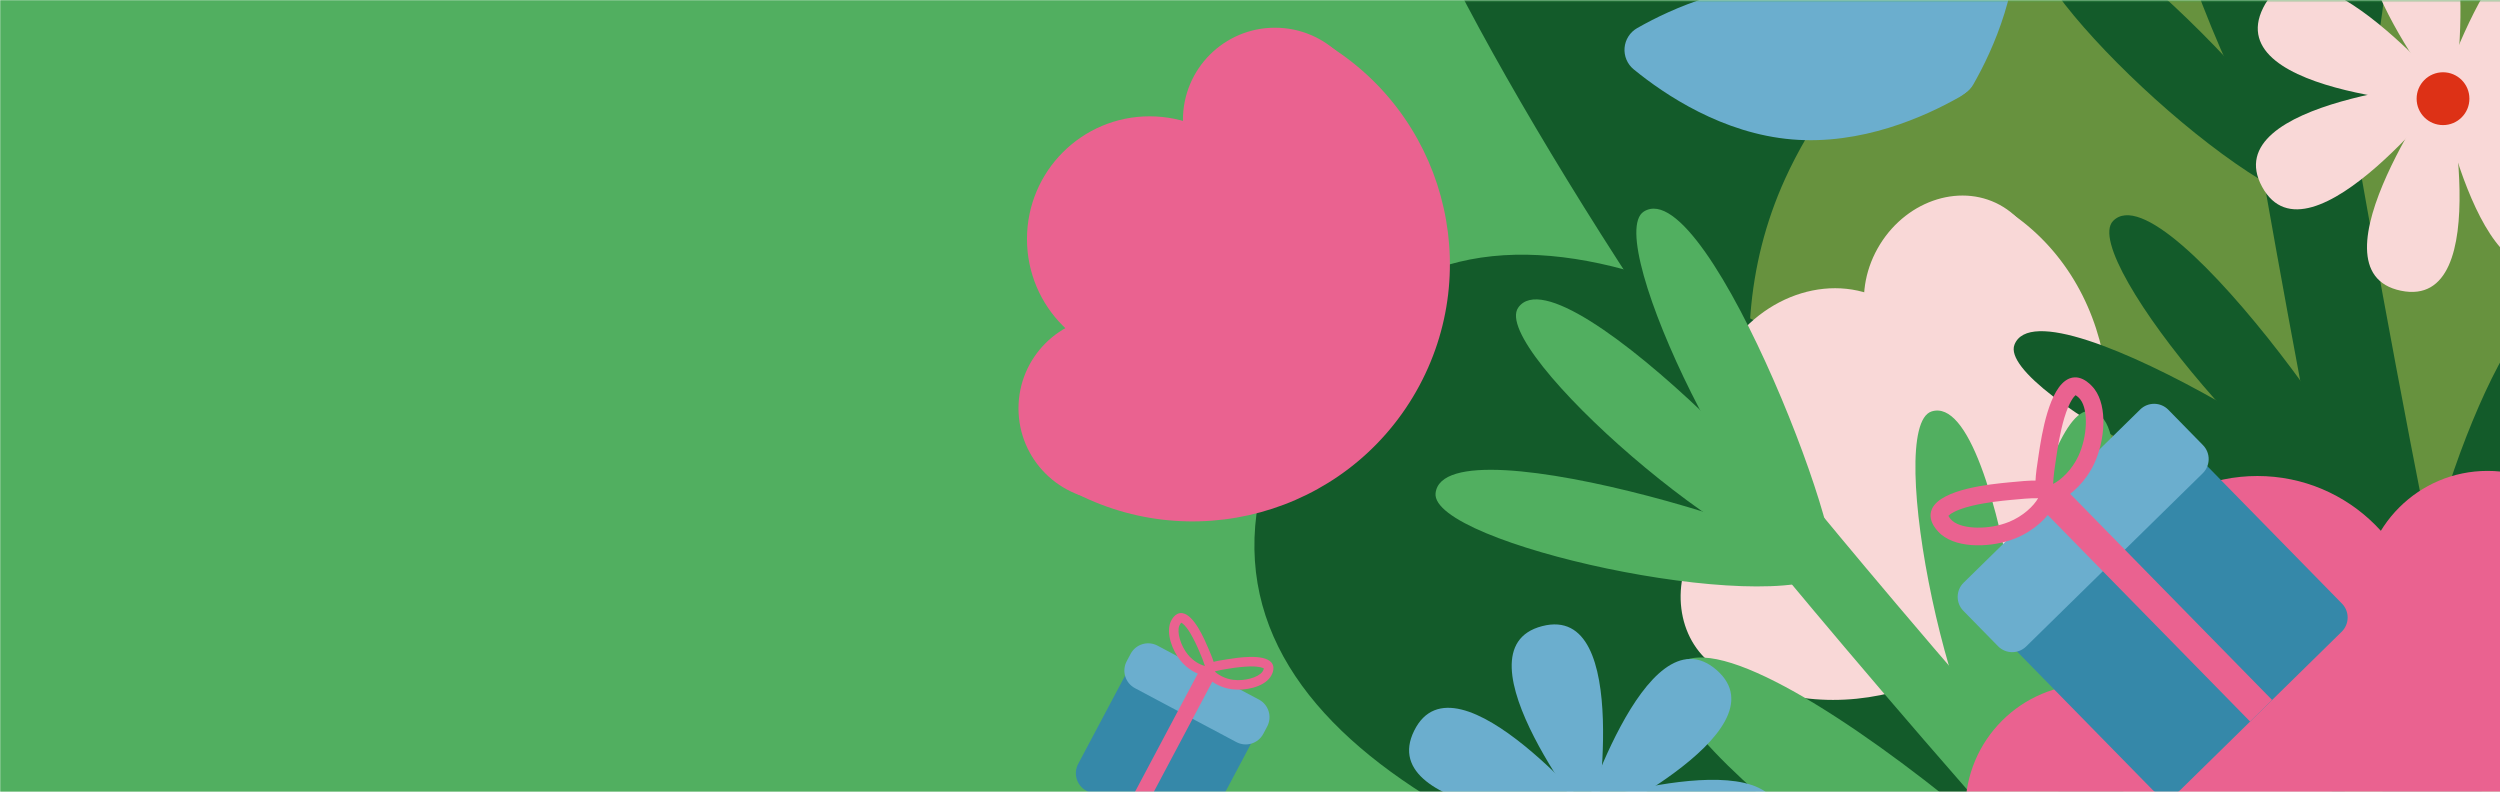 <?xml version="1.0" encoding="UTF-8"?> <svg xmlns="http://www.w3.org/2000/svg" width="1468" height="465" viewBox="0 0 1468 465" fill="none"> <mask id="mask0_13_7" style="mask-type:alpha" maskUnits="userSpaceOnUse" x="0" y="0" width="1506" height="465"> <path d="M1506 0H0V465H1506V0Z" fill="#51AF60"></path> </mask> <g mask="url(#mask0_13_7)"> <path d="M1506 0H0V465H1506V0Z" fill="#51AF60"></path> <mask id="mask1_13_7" style="mask-type:luminance" maskUnits="userSpaceOnUse" x="0" y="0" width="1506" height="607"> <path d="M1505.53 0.391H0V606.318H1505.53V0.391Z" fill="white"></path> </mask> <g mask="url(#mask1_13_7)"> <path d="M1506 -59H0V519H1506V-59Z" fill="#51AF60"></path> <path d="M1385.56 -119.095C1319.56 -157.854 1432.47 723.005 1579.62 672.843C1676.32 639.913 1523.11 -38.303 1385.56 -119.095Z" fill="#67923E"></path> <path d="M823.808 -121.324C747.688 -129.188 1215.84 625.3 1328.92 518.569C1403.21 448.462 982.467 -104.949 823.808 -121.324Z" fill="#135B2A"></path> <path d="M1453.57 695.726C1561.77 640.389 1427.86 -11.967 1228 -35.91C1150.51 -45.184 1076.93 41.749 1048.16 105.107C955.757 308.529 1185.71 575.8 1375.73 675.828C1427.49 703.099 1443.71 700.792 1453.57 695.726Z" fill="#67923E"></path> <path d="M757.082 241.376C588.436 581.973 1515.87 617.49 1515.87 617.49C1515.87 617.49 925.727 -99.259 757.082 241.376Z" fill="#135B2A"></path> <path d="M1052.26 81.873C1092.94 85.294 1130.16 68.623 1150.81 56.862C1152.89 55.68 1154.66 54.007 1155.95 51.989C1157.24 49.97 1158.02 47.667 1158.22 45.279C1158.42 42.891 1158.03 40.49 1157.1 38.284C1156.16 36.079 1154.7 34.135 1152.84 32.623C1134.51 17.596 1100.56 -5.092 1059.9 -8.514C1019.23 -11.935 982 4.736 961.357 16.497C959.274 17.679 957.51 19.352 956.218 21.37C954.927 23.388 954.147 25.692 953.947 28.08C953.747 30.468 954.132 32.869 955.069 35.074C956.006 37.28 957.466 39.223 959.324 40.736C977.692 55.763 1011.62 78.443 1052.26 81.873Z" fill="#6BAECE"></path> <path d="M1052.08 9.631C1079.98 39.443 1118.8 52.038 1141.97 57.174C1144.31 57.704 1146.75 57.652 1149.07 57.023C1151.39 56.394 1153.52 55.207 1155.27 53.565C1157.02 51.923 1158.35 49.876 1159.13 47.603C1159.92 45.331 1160.13 42.901 1159.76 40.526C1156.19 17.05 1146.21 -22.535 1118.32 -52.355C1090.43 -82.175 1051.6 -94.762 1028.43 -99.898C1026.09 -100.418 1023.66 -100.359 1021.35 -99.727C1019.04 -99.095 1016.92 -97.909 1015.17 -96.271C1013.42 -94.633 1012.1 -92.593 1011.32 -90.329C1010.53 -88.064 1010.32 -85.642 1010.68 -83.274C1014.21 -59.782 1024.22 -20.189 1052.08 9.631Z" fill="#6BAECE"></path> <path d="M1184.02 -49.783C1187.54 -8.545 1170.41 29.193 1158.68 49.668C1157.54 51.647 1155.94 53.32 1154.01 54.546C1152.09 55.772 1149.89 56.514 1147.62 56.708C1145.34 56.903 1143.06 56.544 1140.95 55.663C1138.85 54.782 1136.98 53.404 1135.53 51.648C1120.49 33.464 1097.21 -0.821 1093.69 -42.059C1090.17 -83.297 1107.3 -121.035 1119.03 -141.51C1120.17 -143.489 1121.77 -145.163 1123.69 -146.389C1125.62 -147.614 1127.81 -148.356 1130.08 -148.551C1132.36 -148.745 1134.64 -148.387 1136.75 -147.505C1138.85 -146.624 1140.71 -145.246 1142.17 -143.49C1157.2 -125.307 1180.49 -91.021 1184.02 -49.783Z" fill="#6BAECE"></path> <path d="M1211.89 330.734C1257.91 256.146 1241.91 162.704 1176.12 122.09L1009.42 392.221C1075.19 432.866 1165.85 405.338 1211.89 330.734Z" fill="#F9D8D7"></path> <path d="M1189.18 196.231C1205.66 169.53 1199.92 136.092 1176.37 121.545C1152.82 106.999 1120.38 116.852 1103.9 143.553C1087.43 170.254 1093.16 203.692 1116.71 218.238C1140.26 232.785 1172.7 222.932 1189.18 196.231Z" fill="#F9D8D7"></path> <path d="M1126.57 277.722C1148.52 242.139 1140.89 197.579 1109.51 178.196C1078.13 158.813 1034.89 171.945 1012.93 207.528C990.979 243.111 998.618 287.671 1030 307.054C1061.38 326.438 1104.61 313.305 1126.57 277.722Z" fill="#F9D8D7"></path> <path d="M1081.55 370.656C1098.02 343.955 1092.29 310.517 1068.74 295.97C1045.19 281.424 1012.74 291.277 996.267 317.978C979.791 344.679 985.526 378.117 1009.07 392.664C1032.62 407.21 1065.07 397.357 1081.55 370.656Z" fill="#F9D8D7"></path> <path d="M831.543 229.904C872.828 157.42 847.605 65.162 775.162 23.839L625.601 286.324C698.029 327.64 790.242 302.38 831.543 229.904Z" fill="#EA6290"></path> <path d="M748.661 124.404C778.505 124.404 802.698 100.198 802.698 70.338C802.698 40.477 778.505 16.271 748.661 16.271C718.818 16.271 694.625 40.477 694.625 70.338C694.625 100.198 718.818 124.404 748.661 124.404Z" fill="#EA6290"></path> <path d="M675.057 212.414C714.83 212.414 747.072 180.154 747.072 140.359C747.072 100.564 714.83 68.303 675.057 68.303C635.284 68.303 603.042 100.564 603.042 140.359C603.042 180.154 635.284 212.414 675.057 212.414Z" fill="#EA6290"></path> <path d="M652.093 293.876C681.937 293.876 706.13 269.67 706.13 239.81C706.13 209.949 681.937 185.743 652.093 185.743C622.25 185.743 598.057 209.949 598.057 239.81C598.057 269.67 622.25 293.876 652.093 293.876Z" fill="#EA6290"></path> <path d="M1396.56 308.794C1418.8 310.018 1272.18 97.165 1240.77 129.782C1220.18 151.2 1350.23 306.246 1396.56 308.794Z" fill="#135B2A"></path> <path d="M1395.78 307.158C1416.77 299.668 1199.24 160.187 1182.89 202.422C1172.18 230.161 1352.05 322.761 1395.78 307.158Z" fill="#135B2A"></path> <path d="M1420.33 407.302C1422.01 429.531 1613.82 256.341 1577.42 229.436C1553.51 211.767 1416.82 360.983 1420.33 407.302Z" fill="#135B2A"></path> <path d="M1421.85 406.297C1431.98 426.14 1541.87 192.165 1497.89 181.464C1469.01 174.426 1400.68 364.942 1421.85 406.297Z" fill="#135B2A"></path> <path d="M1367.59 119.791C1382.39 136.462 1430.26 -117.575 1385 -116.928C1355.28 -116.507 1336.76 85.045 1367.59 119.791Z" fill="#135B2A"></path> <path d="M1368.12 124.163C1396.31 137.701 1320.35 -217.12 1262.12 -191.696C1223.88 -174.993 1309.32 95.949 1368.12 124.163Z" fill="#135B2A"></path> <path d="M1369.43 121.598C1391.67 120.336 1222.28 -74.864 1194.7 -38.957C1176.58 -15.373 1323.08 124.225 1369.43 121.598Z" fill="#135B2A"></path> <path d="M1399.06 308.366C1412.18 295.389 1198.86 290.845 1201.61 324.257C1203.38 346.205 1371.71 335.395 1399.06 308.366Z" fill="#135B2A"></path> <path d="M1504.84 665.213L1449.88 679.772C1381.55 421.378 1320.68 55.841 1320.07 52.139L1376.16 42.841C1376.75 46.488 1437.2 409.43 1504.84 665.213Z" fill="#135B2A"></path> <path d="M1255.98 587.444C1286.92 581.622 1013.99 338.941 981.875 394.294C960.789 430.645 1191.49 599.58 1255.98 587.444Z" fill="#51AF60"></path> <path d="M1254.34 585.465C1280.62 568.115 935.075 450.044 926.88 513.511C921.498 555.201 1199.57 621.629 1254.34 585.465Z" fill="#51AF60"></path> <path d="M1184.96 474.946C1197.91 493.075 1272.2 245.476 1227.1 241.361C1197.5 238.656 1157.94 437.161 1184.96 474.946Z" fill="#51AF60"></path> <path d="M1185.73 473.302C1204.7 484.993 1177.39 227.94 1134.24 241.595C1105.89 250.573 1146.21 448.922 1185.73 473.302Z" fill="#51AF60"></path> <path d="M1073.07 335.644C1094.36 342.23 1003.65 100.173 965.283 124.202C940.092 139.969 1028.71 321.919 1073.07 335.644Z" fill="#51AF60"></path> <path d="M1072.69 333.852C1094.86 331.677 917.595 143.609 891.516 180.622C874.386 204.932 1026.48 338.388 1072.69 333.852Z" fill="#51AF60"></path> <path d="M1075.58 336.221C1093.94 323.603 847.94 244.58 842.97 289.59C839.707 319.152 1037.31 362.518 1075.58 336.221Z" fill="#51AF60"></path> <path d="M1426.43 752.365C1234.17 566.962 1031.05 317.601 1029.01 315.123L1059.74 290.135C1061.76 292.606 1263.42 540.151 1453.9 723.854L1426.43 752.365Z" fill="#51AF60"></path> <path d="M1440.97 593.243C1540.72 539.691 1578.19 415.361 1524.67 315.552L1163.43 509.489C1216.96 609.298 1341.21 646.795 1440.97 593.243Z" fill="#EA6290"></path> <path d="M1460.67 423.319C1501.19 423.319 1534.04 390.455 1534.04 349.915C1534.04 309.376 1501.19 276.512 1460.67 276.512C1420.16 276.512 1387.31 309.376 1387.31 349.915C1387.31 390.455 1420.16 423.319 1460.67 423.319Z" fill="#EA6290"></path> <path d="M1325.55 475.141C1379.54 475.141 1423.31 431.348 1423.31 377.327C1423.31 323.305 1379.54 279.512 1325.55 279.512C1271.55 279.512 1227.79 323.305 1227.79 377.327C1227.79 431.348 1271.55 475.141 1325.55 475.141Z" fill="#EA6290"></path> <path d="M1227.44 548.537C1267.95 548.537 1300.8 515.673 1300.8 475.133C1300.8 434.593 1267.95 401.729 1227.44 401.729C1186.92 401.729 1154.07 434.593 1154.07 475.133C1154.07 515.673 1186.92 548.537 1227.44 548.537Z" fill="#EA6290"></path> <path d="M830.406 429.047C805.744 478.851 941.353 484.042 941.353 484.042C941.353 484.042 855.068 379.244 830.406 429.047Z" fill="#6BAECE"></path> <path d="M905.513 367.67C851.742 381.629 936.563 487.627 936.563 487.627C936.563 487.627 959.285 353.726 905.513 367.67Z" fill="#6BAECE"></path> <path d="M1007.91 393.367C1049.88 429.78 926.802 486.964 926.802 486.964C926.802 486.964 965.938 356.961 1007.91 393.367Z" fill="#6BAECE"></path> <path d="M1045.41 486.232C1039.77 541.522 922.238 473.644 922.238 473.644C922.238 473.644 1051.05 430.941 1045.41 486.232Z" fill="#6BAECE"></path> <path d="M1328.89 4.658C1303.12 56.698 1444.81 62.123 1444.81 62.123C1444.81 62.123 1354.65 -47.382 1328.89 4.658Z" fill="#F9D8D7"></path> <path d="M1407.37 -59.51C1351.18 -44.943 1439.81 65.802 1439.81 65.802C1439.81 65.802 1463.55 -74.046 1407.37 -59.51Z" fill="#F9D8D7"></path> <path d="M1328.3 109.689C1356.04 160.701 1441.95 47.821 1441.95 47.821C1441.95 47.821 1300.56 58.678 1328.3 109.689Z" fill="#F9D8D7"></path> <path d="M1409.81 170.708C1466.67 182.477 1436.01 43.947 1436.01 43.947C1436.01 43.947 1352.94 158.947 1409.81 170.708Z" fill="#F9D8D7"></path> <path d="M1514.36 -32.629C1558.21 5.422 1429.61 65.178 1429.61 65.178C1429.61 65.178 1470.51 -70.671 1514.36 -32.629Z" fill="#F9D8D7"></path> <path d="M1553.55 64.414C1547.65 122.183 1424.84 51.258 1424.84 51.258C1424.84 51.258 1559.45 6.637 1553.55 64.414Z" fill="#F9D8D7"></path> <path d="M1503.39 151.894C1455.5 184.706 1430.29 45.116 1430.29 45.116C1430.29 45.116 1551.28 119.073 1503.39 151.894Z" fill="#F9D8D7"></path> <path d="M1434.54 73.455C1443.1 73.455 1450.04 66.511 1450.04 57.945C1450.04 49.379 1443.1 42.435 1434.54 42.435C1425.98 42.435 1419.04 49.379 1419.04 57.945C1419.04 66.511 1425.98 73.455 1434.54 73.455Z" fill="#DD3116"></path> <path d="M661.584 394.954L633.112 448.553C630.084 454.255 632.248 461.333 637.946 464.364L691.516 492.851C697.214 495.881 704.289 493.716 707.317 488.014L735.789 434.415C738.817 428.713 736.653 421.635 730.955 418.605L677.385 390.117C671.687 387.087 664.612 389.252 661.584 394.954Z" fill="#3588A9"></path> <path d="M663.892 383.956L661.599 388.271C658.571 393.973 660.735 401.051 666.433 404.082L726.001 435.759C731.699 438.789 738.774 436.623 741.802 430.922L744.095 426.607C747.123 420.905 744.959 413.827 739.261 410.796L679.693 379.12C673.995 376.089 666.92 378.255 663.892 383.956Z" fill="#6BAECE"></path> <path d="M704.937 392.542L660.435 476.32L669.046 480.9L713.549 397.121L704.937 392.542Z" fill="#EA6290"></path> <path d="M693.659 365.643C694.212 365.893 696.05 367.031 698.901 371.73C701.004 375.342 702.85 379.098 704.424 382.969C705.61 385.599 706.65 388.292 707.54 391.036C704.806 390.452 700.662 388.215 697.577 384.45C693.293 379.22 690.925 371.255 692.506 367.397C692.776 366.745 693.167 366.15 693.659 365.643ZM694.368 360.055L694.08 360.016C689.772 359.556 687.599 364.646 687.342 365.277C684.646 371.847 688.3 381.941 693.254 387.989C697.281 392.899 702.812 395.946 707.057 396.624C709.799 397.069 712.004 396.523 712.923 394.855C714.418 392.151 712.214 386.991 709.558 380.771C707.221 375.269 701.184 361.146 694.368 360.055Z" fill="#EA6290"></path> <path d="M742.165 392.54C741.992 393.226 741.694 393.873 741.285 394.45C738.854 397.833 730.847 400.054 724.148 399.196C719.318 398.581 715.228 396.25 713.281 394.24C716.079 393.537 718.913 392.99 721.772 392.603C725.891 391.887 730.056 391.46 734.235 391.325C739.688 391.247 741.666 392.205 742.181 392.54M746.535 388.979C741.994 383.78 726.827 386.157 720.923 387.085C714.247 388.129 708.709 388.994 707.205 391.699C706.278 393.367 706.987 395.526 708.818 397.614C711.645 400.857 717.16 403.935 723.454 404.738C731.244 405.736 741.698 403.483 745.842 397.723C746.231 397.17 749.386 392.626 746.714 389.212L746.535 388.994V388.979Z" fill="#EA6290"></path> <path d="M1265.87 259.54L1171.2 352.397C1166.59 356.917 1166.52 364.319 1171.04 368.93L1263.84 463.653C1268.36 468.263 1275.76 468.337 1280.36 463.817L1375.03 370.96C1379.64 366.44 1379.72 359.038 1375.2 354.428L1282.39 259.705C1277.88 255.094 1270.48 255.02 1265.87 259.54Z" fill="#3588A9"></path> <path d="M1256.72 240.459L1153.05 342.144C1148.44 346.664 1148.37 354.066 1152.89 358.677L1173.23 379.443C1177.75 384.053 1185.15 384.127 1189.76 379.607L1293.43 277.922C1298.04 273.402 1298.11 266 1293.59 261.39L1273.25 240.624C1268.73 236.013 1261.33 235.94 1256.72 240.459Z" fill="#6BAECE"></path> <path d="M1198.07 297.96L1321.25 423.684L1334.17 411.009L1210.99 285.285L1198.07 297.96Z" fill="#EA6290"></path> <path d="M1144.09 302.91C1144.87 302.076 1147.9 299.449 1157.8 297.033C1166.22 294.976 1175.32 294.087 1180.77 293.557C1185.72 293.082 1192.57 292.411 1196.78 292.559C1194.21 297.088 1187.93 303.159 1179.55 306.511C1167.91 311.187 1152.49 310.883 1146.56 305.926C1145.55 305.084 1144.72 304.061 1144.09 302.91ZM1134.61 298.53C1134.54 298.685 1134.46 298.849 1134.39 299.013C1131.17 306.378 1138.94 313.042 1139.91 313.884C1150.04 322.34 1169.92 321.522 1183.39 316.144C1194.29 311.779 1202.8 303.674 1206.4 296.558C1208.73 291.951 1208.98 287.743 1206.55 285.178C1202.59 281.017 1192.24 282.022 1179.76 283.238C1168.72 284.313 1140.37 287.072 1134.58 298.53H1134.61Z" fill="#EA6290"></path> <path d="M1218.8 232.078C1219.91 232.757 1220.89 233.647 1221.67 234.697C1226.34 240.932 1225.74 256.317 1220.47 267.689C1216.67 275.888 1210.27 281.835 1205.61 284.15C1205.69 279.941 1206.73 273.129 1207.48 268.211C1208.3 262.802 1209.68 253.761 1212.15 245.453C1215.1 235.687 1217.89 232.787 1218.76 232.078M1214.86 222.375C1203.12 227.495 1198.82 255.671 1197.16 266.644C1195.26 279.045 1193.7 289.341 1197.64 293.51C1200.06 296.082 1204.28 296.036 1209 293.97C1216.31 290.782 1224.84 282.739 1229.8 272.053C1235.9 258.882 1237.79 239.062 1229.9 228.493C1229.12 227.48 1222.89 219.351 1215.35 222.172C1215.19 222.234 1215.02 222.297 1214.86 222.375Z" fill="#EA6290"></path> </g> </g> </svg> 